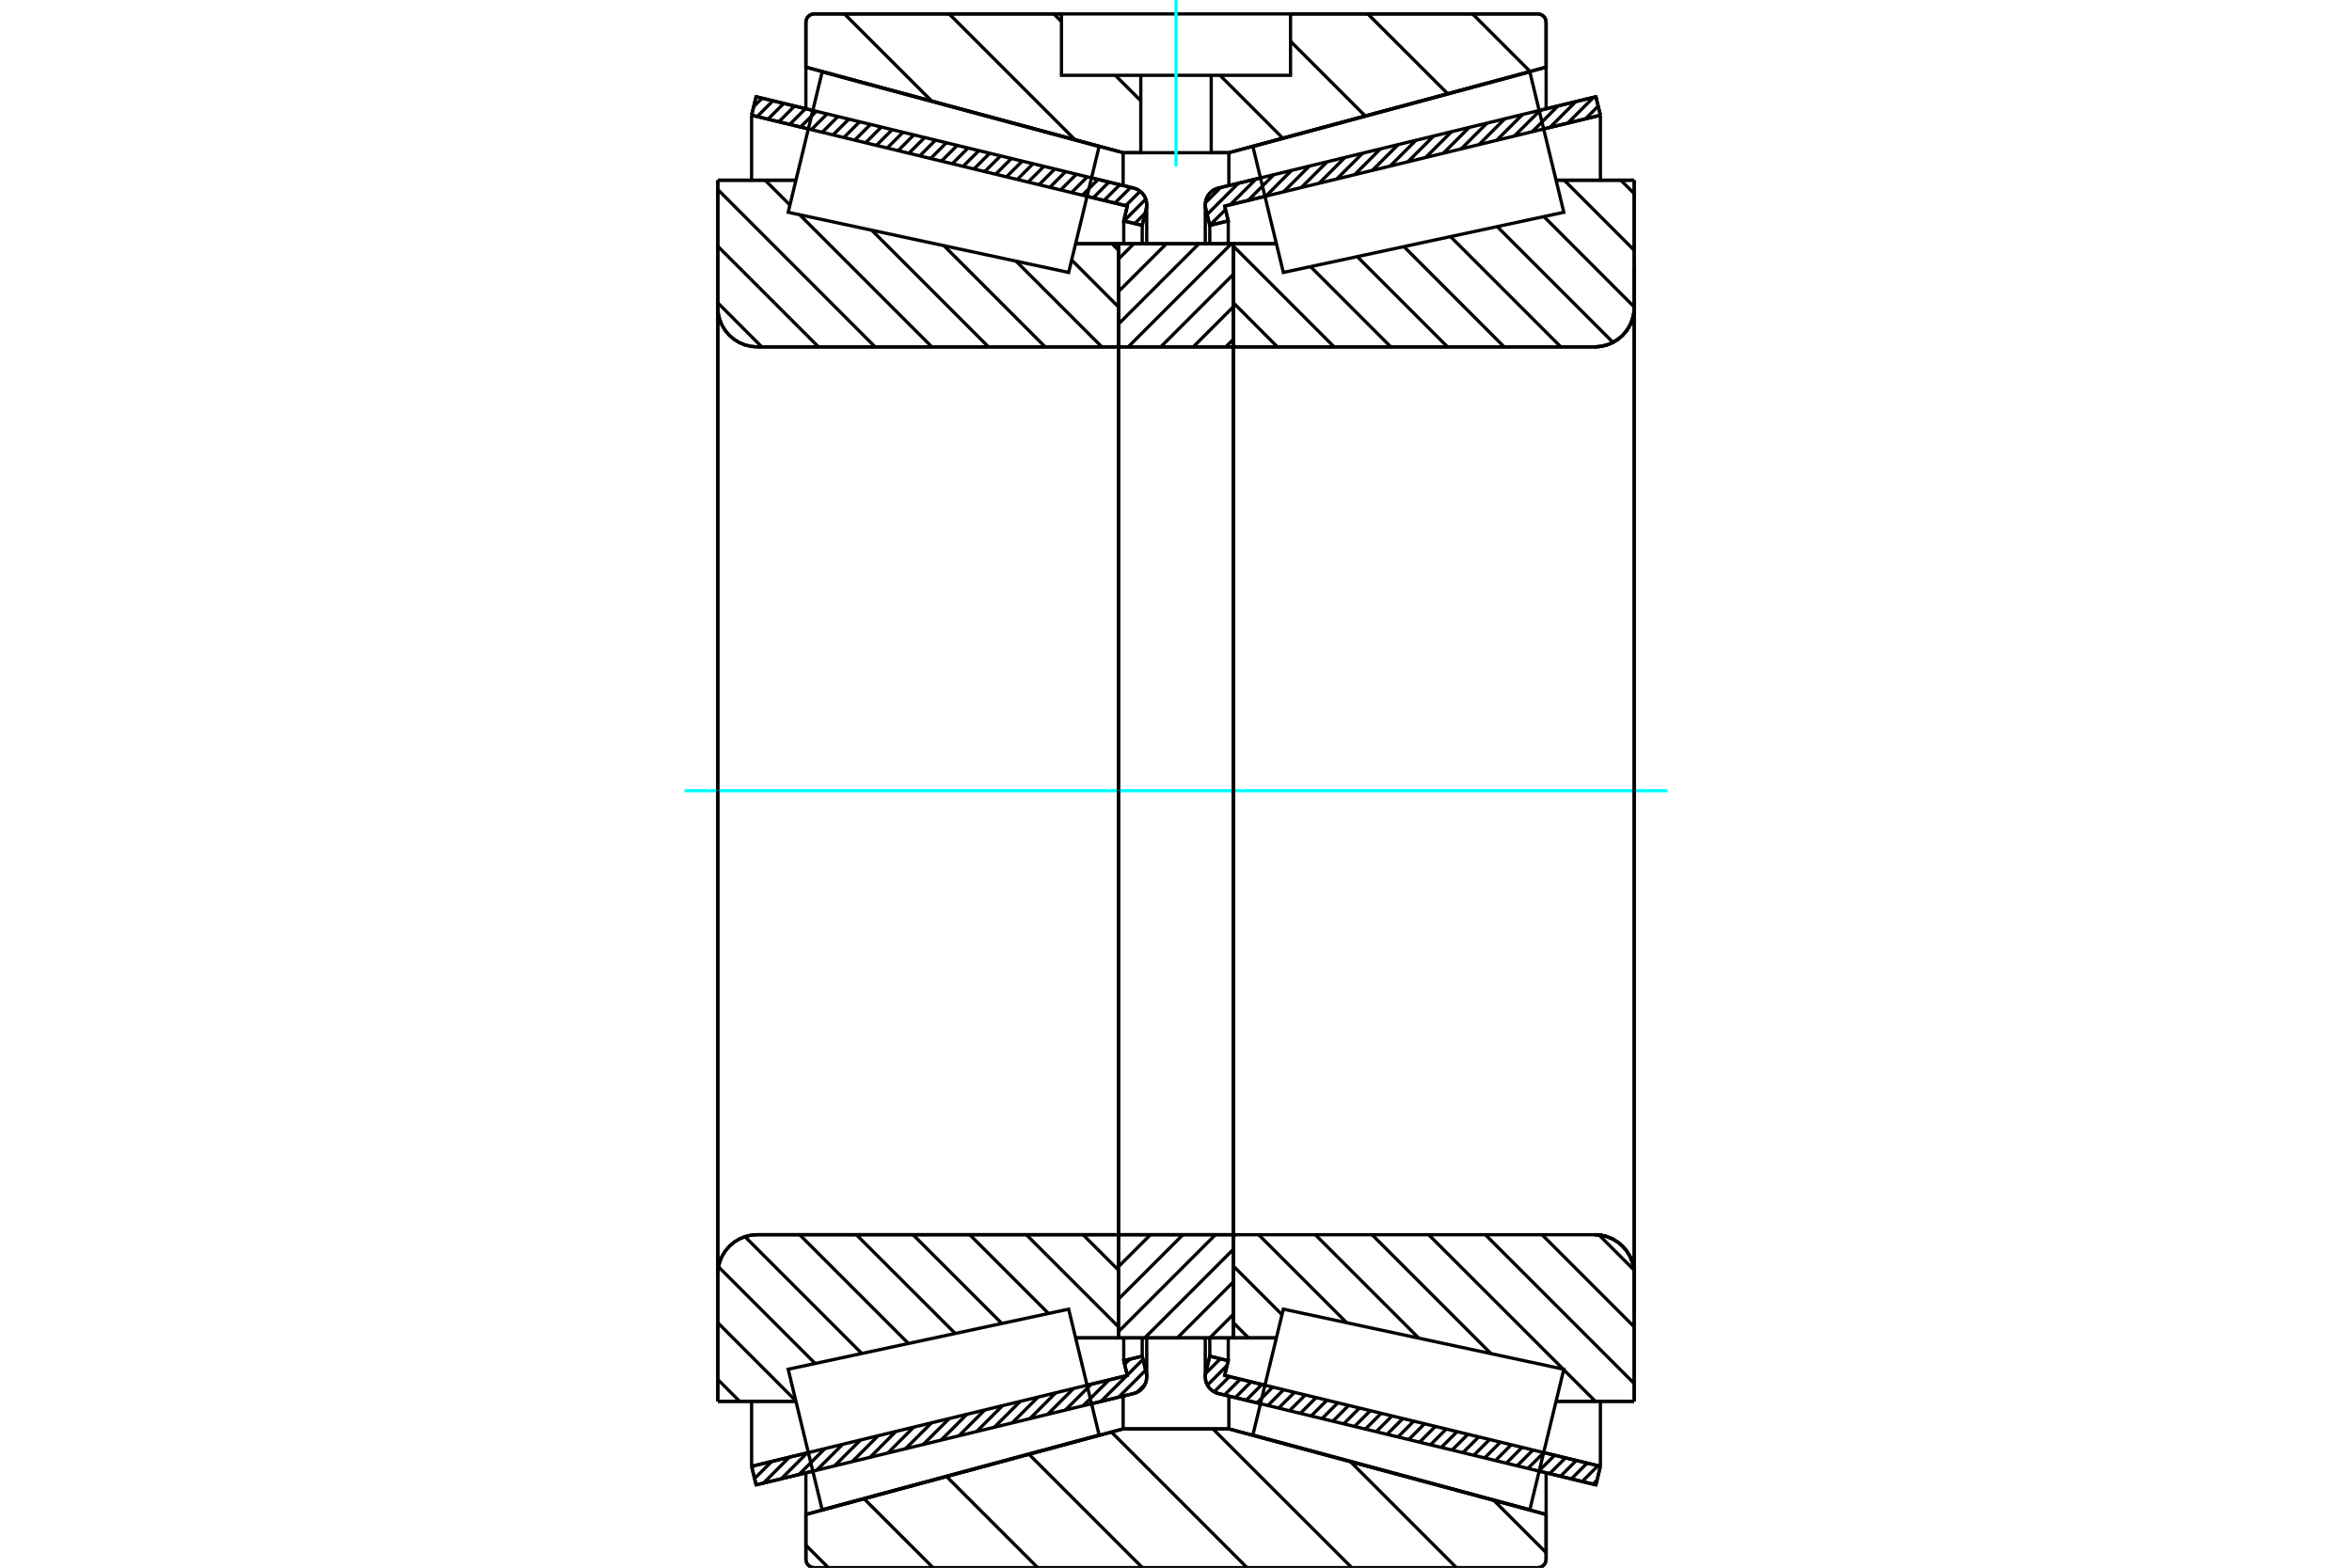 <?xml version="1.0" standalone="no"?>
<!DOCTYPE svg PUBLIC "-//W3C//DTD SVG 1.1//EN"
	"http://www.w3.org/Graphics/SVG/1.1/DTD/svg11.dtd">
<svg xmlns="http://www.w3.org/2000/svg" height="100%" width="100%" viewBox="0 0 36000 24000">
	<rect x="-1800" y="-1200" width="39600" height="26400" style="fill:#FFF"/>
	<g style="fill:none; fill-rule:evenodd" transform="matrix(1 0 0 1 0 0)">
		<g style="fill:none; stroke:#000; stroke-width:50; shape-rendering:geometricPrecision">
			<line x1="24427" y1="22732" x2="23558" y2="22522"/>
			<line x1="19293" y1="21490" x2="18649" y2="21334"/>
			<line x1="24496" y1="22448" x2="24427" y2="22732"/>
			<line x1="18745" y1="21057" x2="19361" y2="21206"/>
			<line x1="23627" y1="22238" x2="24496" y2="22448"/>
			<line x1="18800" y1="20831" x2="18745" y2="21057"/>
			<line x1="18517" y1="20762" x2="18800" y2="20831"/>
			<line x1="18455" y1="21017" x2="18517" y2="20762"/>
			<polyline points="18455,21017 18450,21048 18448,21079 18452,21122 18462,21165 18480,21205 18504,21241 18534,21273 18569,21300 18607,21320 18649,21334"/>
			<line x1="18649" y1="2879" x2="19293" y2="2723"/>
			<line x1="23558" y1="1691" x2="24427" y2="1481"/>
			<polyline points="18649,2879 18607,2893 18569,2913 18534,2940 18504,2972 18480,3008 18462,3048 18452,3090 18448,3134 18450,3165 18455,3195"/>
			<line x1="18517" y1="3450" x2="18455" y2="3195"/>
			<line x1="18800" y1="3382" x2="18517" y2="3450"/>
			<line x1="18745" y1="3155" x2="18800" y2="3382"/>
			<line x1="24496" y1="1764" x2="23627" y2="1974"/>
			<line x1="19361" y1="3006" x2="18745" y2="3155"/>
			<line x1="24427" y1="1481" x2="24496" y2="1764"/>
			<line x1="18517" y1="20482" x2="18517" y2="20762"/>
			<line x1="18517" y1="3450" x2="18517" y2="3731"/>
			<line x1="18800" y1="20482" x2="18800" y2="20831"/>
			<line x1="18800" y1="3382" x2="18800" y2="3731"/>
			<line x1="24496" y1="21453" x2="24496" y2="22448"/>
			<line x1="24496" y1="1764" x2="24496" y2="2760"/>
			<line x1="18448" y1="20482" x2="18448" y2="21079"/>
			<line x1="18448" y1="3134" x2="18448" y2="3731"/>
			<line x1="17351" y1="21334" x2="16707" y2="21490"/>
			<line x1="12442" y1="22522" x2="11573" y2="22732"/>
			<polyline points="17351,21334 17393,21320 17431,21300 17466,21273 17496,21241 17520,21205 17538,21165 17548,21122 17552,21079 17550,21048 17545,21017"/>
			<line x1="17483" y1="20762" x2="17545" y2="21017"/>
			<line x1="17200" y1="20831" x2="17483" y2="20762"/>
			<line x1="17255" y1="21057" x2="17200" y2="20831"/>
			<line x1="11504" y1="22448" x2="12373" y2="22238"/>
			<line x1="16639" y1="21206" x2="17255" y2="21057"/>
			<line x1="11573" y1="22732" x2="11504" y2="22448"/>
			<line x1="11573" y1="1481" x2="12442" y2="1691"/>
			<line x1="16707" y1="2723" x2="17351" y2="2879"/>
			<line x1="11504" y1="1764" x2="11573" y2="1481"/>
			<line x1="17255" y1="3155" x2="16639" y2="3006"/>
			<line x1="12373" y1="1974" x2="11504" y2="1764"/>
			<line x1="17200" y1="3382" x2="17255" y2="3155"/>
			<line x1="17483" y1="3450" x2="17200" y2="3382"/>
			<line x1="17545" y1="3195" x2="17483" y2="3450"/>
			<polyline points="17545,3195 17550,3165 17552,3134 17548,3090 17538,3048 17520,3008 17496,2972 17466,2940 17431,2913 17393,2893 17351,2879"/>
			<line x1="17200" y1="3731" x2="17200" y2="3382"/>
			<line x1="17200" y1="20831" x2="17200" y2="20482"/>
			<line x1="11504" y1="2760" x2="11504" y2="1764"/>
			<line x1="11504" y1="22448" x2="11504" y2="21453"/>
			<line x1="17483" y1="3731" x2="17483" y2="3450"/>
			<line x1="17483" y1="20762" x2="17483" y2="20482"/>
			<line x1="17552" y1="3731" x2="17552" y2="3134"/>
			<line x1="17552" y1="21079" x2="17552" y2="20482"/>
			<line x1="18880" y1="3731" x2="19536" y2="3731"/>
			<polyline points="18880,5268 18880,5274 18882,5281 18884,5287 18888,5293 18892,5298 18897,5303 18903,5306 18909,5309 18916,5310 18923,5311"/>
			<line x1="24409" y1="5311" x2="18923" y2="5311"/>
			<polyline points="24409,5311 24504,5303 24596,5281 24684,5245 24764,5195 24836,5134 24898,5062 24948,4981 24984,4893 25006,4801 25013,4707"/>
			<line x1="25013" y1="2759" x2="25013" y2="4707"/>
			<line x1="25013" y1="2759" x2="23817" y2="2759"/>
			<line x1="25013" y1="21453" x2="23817" y2="21453"/>
			<line x1="25013" y1="19506" x2="25013" y2="21453"/>
			<polyline points="25013,19506 25006,19411 24984,19319 24948,19232 24898,19151 24836,19079 24764,19017 24684,18968 24596,18931 24504,18909 24409,18902"/>
			<polyline points="18923,18902 18916,18902 18909,18904 18903,18906 18897,18910 18892,18914 18888,18920 18884,18925 18882,18932 18880,18938 18880,18945"/>
			<line x1="19536" y1="20482" x2="18880" y2="20482"/>
			<line x1="23817" y1="3277" x2="23817" y2="3276"/>
			<line x1="23817" y1="20937" x2="23817" y2="20936"/>
			<polyline points="18880,5268 18880,5274 18882,5281 18884,5287 18888,5293 18892,5298 18897,5303 18903,5306 18909,5309 18916,5310 18923,5311"/>
			<polyline points="18923,18902 18916,18902 18909,18904 18903,18906 18897,18910 18892,18914 18888,18920 18884,18925 18882,18932 18880,18938 18880,18945"/>
			<polyline points="24409,5311 24504,5303 24596,5281 24684,5245 24764,5195 24836,5134 24898,5062 24948,4981 24984,4893 25006,4801 25013,4707"/>
			<polyline points="25013,19506 25006,19411 24984,19319 24948,19232 24898,19151 24836,19079 24764,19017 24684,18968 24596,18931 24504,18909 24409,18902"/>
			<line x1="17120" y1="20482" x2="16464" y2="20482"/>
			<line x1="11591" y1="18902" x2="17077" y2="18902"/>
			<polyline points="11591,18902 11496,18909 11404,18931 11316,18968 11236,19017 11164,19079 11102,19151 11052,19232 11016,19319 10994,19411 10987,19506"/>
			<line x1="10987" y1="21453" x2="10987" y2="19506"/>
			<line x1="10987" y1="21453" x2="12183" y2="21453"/>
			<line x1="10987" y1="2759" x2="12183" y2="2759"/>
			<line x1="10987" y1="4707" x2="10987" y2="2759"/>
			<polyline points="10987,4707 10994,4801 11016,4893 11052,4981 11102,5062 11164,5134 11236,5195 11316,5245 11404,5281 11496,5303 11591,5311"/>
			<line x1="17077" y1="5311" x2="11591" y2="5311"/>
			<polyline points="17077,5311 17084,5310 17091,5309 17097,5306 17103,5303 17108,5298 17112,5293 17116,5287 17118,5281 17120,5274 17120,5268"/>
			<line x1="16464" y1="3731" x2="17120" y2="3731"/>
			<line x1="12183" y1="20936" x2="12183" y2="20937"/>
			<line x1="12183" y1="3276" x2="12183" y2="3277"/>
			<line x1="10987" y1="19506" x2="10987" y2="4707"/>
			<line x1="23535" y1="24000" x2="12465" y2="24000"/>
			<polyline points="23535,24000 23555,23998 23575,23994 23594,23986 23611,23975 23627,23962 23640,23947 23651,23929 23658,23911 23663,23891 23665,23871"/>
			<line x1="23665" y1="23185" x2="23665" y2="23871"/>
			<line x1="18809" y1="21875" x2="23665" y2="23185"/>
			<line x1="17191" y1="21875" x2="18809" y2="21875"/>
			<line x1="12335" y1="23185" x2="17191" y2="21875"/>
			<line x1="12335" y1="23871" x2="12335" y2="23185"/>
			<polyline points="12335,23871 12337,23891 12342,23911 12349,23929 12360,23947 12373,23962 12389,23975 12406,23986 12425,23994 12445,23998 12465,24000"/>
			<line x1="12465" y1="213" x2="16247" y2="213"/>
			<line x1="19753" y1="213" x2="23535" y2="213"/>
			<polyline points="12465,213 12445,214 12425,219 12406,227 12389,237 12373,250 12360,266 12349,283 12342,302 12337,322 12335,342"/>
			<line x1="12335" y1="1028" x2="12335" y2="342"/>
			<line x1="17191" y1="2338" x2="12335" y2="1028"/>
			<line x1="18809" y1="2338" x2="18539" y2="2338"/>
			<line x1="17461" y1="2338" x2="17191" y2="2338"/>
			<line x1="23665" y1="1028" x2="18809" y2="2338"/>
			<line x1="23665" y1="342" x2="23665" y2="1028"/>
			<polyline points="23665,342 23663,322 23658,302 23651,283 23640,266 23627,250 23611,237 23594,227 23575,219 23555,214 23535,213"/>
			<line x1="17191" y1="21372" x2="17191" y2="21875"/>
			<line x1="17191" y1="2338" x2="17191" y2="2841"/>
			<line x1="18809" y1="21372" x2="18809" y2="21875"/>
			<line x1="18809" y1="2338" x2="18809" y2="2841"/>
			<line x1="12335" y1="22546" x2="12335" y2="23185"/>
			<line x1="12335" y1="1028" x2="12335" y2="1666"/>
			<line x1="23665" y1="22546" x2="23665" y2="23185"/>
			<line x1="23665" y1="1028" x2="23665" y2="1666"/>
			<line x1="17120" y1="18902" x2="18880" y2="18902"/>
			<line x1="17120" y1="20482" x2="17120" y2="18902"/>
			<line x1="18880" y1="20482" x2="17120" y2="20482"/>
			<line x1="18880" y1="18902" x2="18880" y2="20482"/>
			<line x1="18880" y1="5311" x2="17120" y2="5311"/>
			<line x1="18880" y1="3731" x2="18880" y2="5311"/>
			<line x1="17120" y1="3731" x2="18880" y2="3731"/>
			<line x1="17120" y1="5311" x2="17120" y2="3731"/>
			<line x1="18880" y1="5311" x2="18880" y2="18902"/>
			<line x1="17120" y1="5311" x2="17120" y2="18902"/>
		</g>
		<g style="fill:none; stroke:#0FF; stroke-width:50; shape-rendering:geometricPrecision">
			<line x1="10477" y1="12106" x2="25523" y2="12106"/>
		</g>
		<g style="fill:none; stroke:#000; stroke-width:50; shape-rendering:geometricPrecision">
			<line x1="22539" y1="213" x2="23420" y2="1094"/>
			<line x1="20936" y1="213" x2="22158" y2="1434"/>
			<line x1="19753" y1="632" x2="20896" y2="1775"/>
			<line x1="18673" y1="1153" x2="19634" y2="2115"/>
			<line x1="16130" y1="213" x2="16247" y2="329"/>
			<line x1="17071" y1="1153" x2="17461" y2="1543"/>
			<line x1="14528" y1="213" x2="16454" y2="2139"/>
			<line x1="12925" y1="213" x2="14260" y2="1547"/>
			<line x1="22864" y1="22969" x2="23665" y2="23770"/>
			<line x1="20670" y1="22377" x2="22293" y2="24000"/>
			<line x1="18565" y1="21875" x2="20691" y2="24000"/>
			<line x1="17011" y1="21923" x2="19088" y2="24000"/>
			<line x1="15750" y1="22264" x2="17486" y2="24000"/>
			<line x1="14488" y1="22604" x2="15884" y2="24000"/>
			<line x1="13226" y1="22945" x2="14282" y2="24000"/>
			<line x1="12335" y1="23656" x2="12679" y2="24000"/>
			<line x1="19753" y1="213" x2="23535" y2="213"/>
			<polyline points="23665,342 23663,322 23658,302 23651,283 23640,266 23627,250 23611,237 23594,227 23575,219 23555,214 23535,213"/>
			<polyline points="23665,342 23665,1028 18809,2338 18539,2338"/>
			<polyline points="16247,213 12465,213 12445,214 12425,219 12406,227 12389,237 12373,250 12360,266 12349,283 12342,302 12337,322 12335,342 12335,1028 17191,2338 17461,2338"/>
			<polyline points="18000,21875 17191,21875 12335,23185 12335,23871 12337,23891 12342,23911 12349,23929 12360,23947 12373,23962 12389,23975 12406,23986 12425,23994 12445,23998 12465,24000 18000,24000"/>
			<polyline points="18000,21875 18809,21875 23665,23185 23665,23871"/>
			<polyline points="23535,24000 23555,23998 23575,23994 23594,23986 23611,23975 23627,23962 23640,23947 23651,23929 23658,23911 23663,23891 23665,23871"/>
			<line x1="23535" y1="24000" x2="18000" y2="24000"/>
			<line x1="17020" y1="3731" x2="17120" y2="3831"/>
			<line x1="16403" y1="3981" x2="17120" y2="4699"/>
			<line x1="15552" y1="3998" x2="16865" y2="5311"/>
			<line x1="14448" y1="3761" x2="15998" y2="5311"/>
			<line x1="13344" y1="3525" x2="15130" y2="5311"/>
			<line x1="12240" y1="3288" x2="14263" y2="5311"/>
			<line x1="11711" y1="2759" x2="12091" y2="3139"/>
			<line x1="10987" y1="2902" x2="13395" y2="5311"/>
			<line x1="10987" y1="3770" x2="12528" y2="5311"/>
			<line x1="10987" y1="4637" x2="11660" y2="5311"/>
			<line x1="16577" y1="18902" x2="17120" y2="19445"/>
			<line x1="15709" y1="18902" x2="17120" y2="20313"/>
			<line x1="14842" y1="18902" x2="16048" y2="20108"/>
			<line x1="13974" y1="18902" x2="15334" y2="20261"/>
			<line x1="13107" y1="18902" x2="14620" y2="20414"/>
			<line x1="12239" y1="18902" x2="13905" y2="20568"/>
			<line x1="11402" y1="18932" x2="13191" y2="20721"/>
			<line x1="10997" y1="19394" x2="12477" y2="20874"/>
			<line x1="10987" y1="20251" x2="12181" y2="21446"/>
			<line x1="10987" y1="21119" x2="11321" y2="21453"/>
			<polyline points="17120,12106 17120,3731 17120,5268"/>
			<polyline points="17077,5311 17084,5310 17091,5309 17097,5306 17103,5303 17108,5298 17112,5293 17116,5287 17118,5281 17120,5274 17120,5268"/>
			<line x1="17077" y1="5311" x2="11591" y2="5311"/>
			<polyline points="10987,4707 10994,4801 11016,4893 11052,4981 11102,5062 11164,5134 11236,5195 11316,5245 11404,5281 11496,5303 11591,5311"/>
			<line x1="10987" y1="4707" x2="10987" y2="2759"/>
			<line x1="10987" y1="4707" x2="10987" y2="12106"/>
			<line x1="10987" y1="2759" x2="12183" y2="2759"/>
			<line x1="16464" y1="3731" x2="17120" y2="3731"/>
			<line x1="17120" y1="20482" x2="16464" y2="20482"/>
			<line x1="12183" y1="21453" x2="10987" y2="21453"/>
			<line x1="10987" y1="12106" x2="10987" y2="19506"/>
			<line x1="10987" y1="21453" x2="10987" y2="19506"/>
			<polyline points="11591,18902 11496,18909 11404,18931 11316,18968 11236,19017 11164,19079 11102,19151 11052,19232 11016,19319 10994,19411 10987,19506"/>
			<line x1="11591" y1="18902" x2="17077" y2="18902"/>
			<polyline points="17120,18945 17120,18938 17118,18932 17116,18925 17112,18920 17108,18914 17103,18910 17097,18906 17091,18904 17084,18902 17077,18902"/>
			<line x1="17120" y1="18902" x2="17120" y2="12106"/>
			<line x1="24809" y1="2759" x2="25013" y2="2964"/>
			<line x1="23942" y1="2759" x2="25013" y2="3831"/>
			<line x1="23631" y1="3316" x2="25013" y2="4699"/>
			<line x1="22916" y1="3469" x2="24689" y2="5242"/>
			<line x1="22202" y1="3622" x2="23891" y2="5311"/>
			<line x1="21488" y1="3775" x2="23023" y2="5311"/>
			<line x1="20773" y1="3928" x2="22156" y2="5311"/>
			<line x1="20059" y1="4081" x2="21288" y2="5311"/>
			<line x1="18880" y1="3770" x2="20421" y2="5311"/>
			<line x1="18880" y1="4637" x2="19553" y2="5311"/>
			<line x1="24473" y1="18905" x2="25010" y2="19442"/>
			<line x1="23602" y1="18902" x2="25013" y2="20313"/>
			<line x1="22735" y1="18902" x2="25013" y2="21180"/>
			<line x1="21867" y1="18902" x2="23926" y2="20960"/>
			<line x1="23934" y1="20969" x2="24419" y2="21453"/>
			<line x1="21000" y1="18902" x2="22821" y2="20723"/>
			<line x1="20132" y1="18902" x2="21717" y2="20487"/>
			<line x1="19265" y1="18902" x2="20613" y2="20250"/>
			<line x1="18880" y1="19384" x2="19622" y2="20126"/>
			<line x1="18880" y1="20251" x2="19110" y2="20482"/>
			<line x1="18880" y1="12106" x2="18880" y2="5311"/>
			<polyline points="18880,3731 18880,5268 18880,5274 18882,5281 18884,5287 18888,5293 18892,5298 18897,5303 18903,5306 18909,5309 18916,5310 18923,5311 24409,5311 24504,5303 24596,5281 24684,5245 24764,5195 24836,5134 24898,5062 24948,4981 24984,4893 25006,4801 25013,4707 25013,2759"/>
			<line x1="25013" y1="4707" x2="25013" y2="12106"/>
			<line x1="25013" y1="2759" x2="23817" y2="2759"/>
			<line x1="19536" y1="3731" x2="18880" y2="3731"/>
			<line x1="18880" y1="20482" x2="19536" y2="20482"/>
			<line x1="23817" y1="21453" x2="25013" y2="21453"/>
			<line x1="25013" y1="12106" x2="25013" y2="19506"/>
			<polyline points="25013,21453 25013,19506 25006,19411 24984,19319 24948,19232 24898,19151 24836,19079 24764,19017 24684,18968 24596,18931 24504,18909 24409,18902 18923,18902 18916,18902 18909,18904 18903,18906 18897,18910 18892,18914 18888,18920 18884,18925 18882,18932 18880,18938 18880,18945 18880,20482 18880,12106"/>
			<line x1="18880" y1="20119" x2="18517" y2="20482"/>
			<line x1="18880" y1="19622" x2="18020" y2="20482"/>
			<line x1="18880" y1="19124" x2="17522" y2="20482"/>
			<line x1="18604" y1="18902" x2="17120" y2="20386"/>
			<line x1="18107" y1="18902" x2="17120" y2="19888"/>
			<line x1="17609" y1="18902" x2="17120" y2="19391"/>
			<line x1="18880" y1="5192" x2="18761" y2="5311"/>
			<line x1="18880" y1="4694" x2="18263" y2="5311"/>
			<line x1="18880" y1="4197" x2="17766" y2="5311"/>
			<line x1="18848" y1="3731" x2="17268" y2="5311"/>
			<line x1="18351" y1="3731" x2="17120" y2="4961"/>
			<line x1="17853" y1="3731" x2="17120" y2="4463"/>
			<line x1="17355" y1="3731" x2="17120" y2="3966"/>
			<polyline points="17120,5311 17120,3731 18880,3731 18880,5311 17120,5311"/>
			<polyline points="17120,18902 18880,18902 18880,20482 17120,20482 17120,18902"/>
			<polyline points="18000,2338 18539,2338 18539,1153 19753,1153 19753,213 16247,213 16247,1153 17461,1153 18539,1153"/>
			<polyline points="17461,1153 17461,2338 18000,2338"/>
		</g>
		<g style="fill:none; stroke:#0FF; stroke-width:50; shape-rendering:geometricPrecision">
			<line x1="18000" y1="2550" x2="18000" y2="0"/>
		</g>
		<g style="fill:none; stroke:#000; stroke-width:50; shape-rendering:geometricPrecision">
			<line x1="25013" y1="20110" x2="25013" y2="4102"/>
			<line x1="18880" y1="18945" x2="18880" y2="5268"/>
			<polyline points="16590,21005 16823,21968 12584,23112 12324,22037 12064,20962 16357,20042 16590,21005"/>
			<polyline points="16590,3207 16357,4171 12064,3250 12324,2175 12584,1101 16823,2244 16590,3207"/>
			<polyline points="19410,21005 19643,20042 23936,20962 23676,22037 23416,23112 19177,21968 19410,21005"/>
			<polyline points="19410,3207 19177,2244 23416,1101 23676,2175 23936,3250 19643,4171 19410,3207"/>
			<line x1="17526" y1="21192" x2="17403" y2="21315"/>
			<line x1="17535" y1="20977" x2="17123" y2="21389"/>
			<line x1="17495" y1="20811" x2="17253" y2="21053"/>
			<line x1="17247" y1="21059" x2="16851" y2="21455"/>
			<line x1="17291" y1="20809" x2="17213" y2="20887"/>
			<line x1="16975" y1="21125" x2="16579" y2="21520"/>
			<line x1="16703" y1="21191" x2="16308" y2="21586"/>
			<line x1="16431" y1="21257" x2="16036" y2="21652"/>
			<line x1="16159" y1="21322" x2="15764" y2="21718"/>
			<line x1="15888" y1="21388" x2="15492" y2="21784"/>
			<line x1="15616" y1="21454" x2="15220" y2="21849"/>
			<line x1="15344" y1="21520" x2="14949" y2="21915"/>
			<line x1="15072" y1="21585" x2="14677" y2="21981"/>
			<line x1="14800" y1="21651" x2="14405" y2="22047"/>
			<line x1="14529" y1="21717" x2="14133" y2="22112"/>
			<line x1="14257" y1="21783" x2="13861" y2="22178"/>
			<line x1="13985" y1="21848" x2="13590" y2="22244"/>
			<line x1="13713" y1="21914" x2="13318" y2="22310"/>
			<line x1="13441" y1="21980" x2="13046" y2="22375"/>
			<line x1="13170" y1="22046" x2="12774" y2="22441"/>
			<line x1="12898" y1="22111" x2="12502" y2="22507"/>
			<line x1="12626" y1="22177" x2="12230" y2="22573"/>
			<line x1="12354" y1="22243" x2="11959" y2="22638"/>
			<line x1="12082" y1="22309" x2="11687" y2="22704"/>
			<line x1="11811" y1="22374" x2="11550" y2="22635"/>
			<line x1="11539" y1="22440" x2="11510" y2="22469"/>
			<line x1="17528" y1="3263" x2="17369" y2="3423"/>
			<line x1="17538" y1="3048" x2="17203" y2="3383"/>
			<line x1="17452" y1="2928" x2="17230" y2="3149"/>
			<line x1="17306" y1="2868" x2="17064" y2="3109"/>
			<line x1="17140" y1="2828" x2="16898" y2="3069"/>
			<line x1="16974" y1="2787" x2="16732" y2="3029"/>
			<line x1="16808" y1="2747" x2="16566" y2="2989"/>
			<line x1="16642" y1="2707" x2="16401" y2="2949"/>
			<line x1="16476" y1="2667" x2="16235" y2="2908"/>
			<line x1="16310" y1="2627" x2="16069" y2="2868"/>
			<line x1="16144" y1="2587" x2="15903" y2="2828"/>
			<line x1="15978" y1="2547" x2="15737" y2="2788"/>
			<line x1="15812" y1="2506" x2="15571" y2="2748"/>
			<line x1="15647" y1="2466" x2="15405" y2="2708"/>
			<line x1="15481" y1="2426" x2="15239" y2="2668"/>
			<line x1="15315" y1="2386" x2="15073" y2="2627"/>
			<line x1="15149" y1="2346" x2="14907" y2="2587"/>
			<line x1="14983" y1="2306" x2="14741" y2="2547"/>
			<line x1="14817" y1="2266" x2="14576" y2="2507"/>
			<line x1="14651" y1="2226" x2="14410" y2="2467"/>
			<line x1="14485" y1="2185" x2="14244" y2="2427"/>
			<line x1="14319" y1="2145" x2="14078" y2="2387"/>
			<line x1="14153" y1="2105" x2="13912" y2="2346"/>
			<line x1="13987" y1="2065" x2="13746" y2="2306"/>
			<line x1="13821" y1="2025" x2="13580" y2="2266"/>
			<line x1="13656" y1="1985" x2="13414" y2="2226"/>
			<line x1="13490" y1="1945" x2="13248" y2="2186"/>
			<line x1="13324" y1="1904" x2="13082" y2="2146"/>
			<line x1="13158" y1="1864" x2="12916" y2="2106"/>
			<line x1="12992" y1="1824" x2="12750" y2="2066"/>
			<line x1="12826" y1="1784" x2="12585" y2="2025"/>
			<line x1="12660" y1="1744" x2="12419" y2="1985"/>
			<line x1="12494" y1="1704" x2="12253" y2="1945"/>
			<line x1="12328" y1="1664" x2="12087" y2="1905"/>
			<line x1="12162" y1="1623" x2="11921" y2="1865"/>
			<line x1="11996" y1="1583" x2="11755" y2="1825"/>
			<line x1="11830" y1="1543" x2="11589" y2="1785"/>
			<line x1="11665" y1="1503" x2="11537" y2="1631"/>
			<polyline points="11504,1764 11573,1481 17351,2879"/>
			<polyline points="17545,3195 17551,3155 17551,3114 17545,3073 17532,3034 17514,2997 17489,2964 17460,2935 17427,2910 17391,2892 17351,2879"/>
			<polyline points="17545,3195 17483,3450 17200,3382 17255,3155 11504,1764"/>
			<polyline points="11504,22448 17255,21057 17200,20831 17483,20762 17545,21017"/>
			<polyline points="17351,21334 17391,21321 17427,21302 17460,21278 17489,21249 17514,21215 17532,21179 17545,21140 17551,21099 17551,21058 17545,21017"/>
			<polyline points="17351,21334 11573,22732 11504,22448"/>
			<line x1="24444" y1="22660" x2="24383" y2="22721"/>
			<line x1="24458" y1="22439" x2="24217" y2="22681"/>
			<line x1="24293" y1="22399" x2="24051" y2="22641"/>
			<line x1="24127" y1="22359" x2="23885" y2="22601"/>
			<line x1="23961" y1="22319" x2="23719" y2="22560"/>
			<line x1="23795" y1="22279" x2="23553" y2="22520"/>
			<line x1="23629" y1="22239" x2="23387" y2="22480"/>
			<line x1="23463" y1="22199" x2="23222" y2="22440"/>
			<line x1="23297" y1="22158" x2="23056" y2="22400"/>
			<line x1="23131" y1="22118" x2="22890" y2="22360"/>
			<line x1="22965" y1="22078" x2="22724" y2="22320"/>
			<line x1="22799" y1="22038" x2="22558" y2="22279"/>
			<line x1="22633" y1="21998" x2="22392" y2="22239"/>
			<line x1="22468" y1="21958" x2="22226" y2="22199"/>
			<line x1="22302" y1="21918" x2="22060" y2="22159"/>
			<line x1="22136" y1="21878" x2="21894" y2="22119"/>
			<line x1="21970" y1="21837" x2="21728" y2="22079"/>
			<line x1="21804" y1="21797" x2="21562" y2="22039"/>
			<line x1="21638" y1="21757" x2="21397" y2="21999"/>
			<line x1="21472" y1="21717" x2="21231" y2="21958"/>
			<line x1="21306" y1="21677" x2="21065" y2="21918"/>
			<line x1="21140" y1="21637" x2="20899" y2="21878"/>
			<line x1="20974" y1="21597" x2="20733" y2="21838"/>
			<line x1="20808" y1="21556" x2="20567" y2="21798"/>
			<line x1="20642" y1="21516" x2="20401" y2="21758"/>
			<line x1="20477" y1="21476" x2="20235" y2="21718"/>
			<line x1="20311" y1="21436" x2="20069" y2="21677"/>
			<line x1="20145" y1="21396" x2="19903" y2="21637"/>
			<line x1="19979" y1="21356" x2="19737" y2="21597"/>
			<line x1="19813" y1="21316" x2="19571" y2="21557"/>
			<line x1="19647" y1="21275" x2="19406" y2="21517"/>
			<line x1="19481" y1="21235" x2="19240" y2="21477"/>
			<line x1="19315" y1="21195" x2="19074" y2="21437"/>
			<line x1="19149" y1="21155" x2="18908" y2="21396"/>
			<line x1="18983" y1="21115" x2="18742" y2="21356"/>
			<line x1="18817" y1="21075" x2="18584" y2="21308"/>
			<line x1="18783" y1="20903" x2="18481" y2="21205"/>
			<line x1="18679" y1="20801" x2="18453" y2="21027"/>
			<line x1="24462" y1="1625" x2="24267" y2="1819"/>
			<line x1="24391" y1="1490" x2="23996" y2="1885"/>
			<line x1="24119" y1="1555" x2="23724" y2="1951"/>
			<line x1="23847" y1="1621" x2="23452" y2="2017"/>
			<line x1="23576" y1="1687" x2="23180" y2="2082"/>
			<line x1="23304" y1="1753" x2="22908" y2="2148"/>
			<line x1="23032" y1="1818" x2="22637" y2="2214"/>
			<line x1="22760" y1="1884" x2="22365" y2="2280"/>
			<line x1="22488" y1="1950" x2="22093" y2="2345"/>
			<line x1="22217" y1="2016" x2="21821" y2="2411"/>
			<line x1="21945" y1="2081" x2="21549" y2="2477"/>
			<line x1="21673" y1="2147" x2="21277" y2="2543"/>
			<line x1="21401" y1="2213" x2="21006" y2="2608"/>
			<line x1="21129" y1="2279" x2="20734" y2="2674"/>
			<line x1="20858" y1="2344" x2="20462" y2="2740"/>
			<line x1="20586" y1="2410" x2="20190" y2="2806"/>
			<line x1="20314" y1="2476" x2="19918" y2="2871"/>
			<line x1="20042" y1="2542" x2="19647" y2="2937"/>
			<line x1="19770" y1="2607" x2="19375" y2="3003"/>
			<line x1="19498" y1="2673" x2="19103" y2="3069"/>
			<line x1="18798" y1="3373" x2="18787" y2="3385"/>
			<line x1="19227" y1="2739" x2="18831" y2="3134"/>
			<line x1="18758" y1="3208" x2="18517" y2="3449"/>
			<line x1="18955" y1="2805" x2="18477" y2="3283"/>
			<line x1="18683" y1="2870" x2="18450" y2="3104"/>
			<polyline points="24496,1764 24427,1481 18649,2879 18609,2892 18573,2910 18540,2935 18511,2964 18486,2997 18468,3034 18455,3073 18449,3114 18449,3155 18455,3195 18517,3450 18800,3382 18745,3155 24496,1764"/>
			<polyline points="24496,22448 18745,21057 18800,20831 18517,20762 18455,21017 18449,21058 18449,21099 18455,21140 18468,21179 18486,21215 18511,21249 18540,21278 18573,21302 18609,21321 18649,21334 24427,22732 24496,22448"/>
		</g>
	</g>
</svg>
